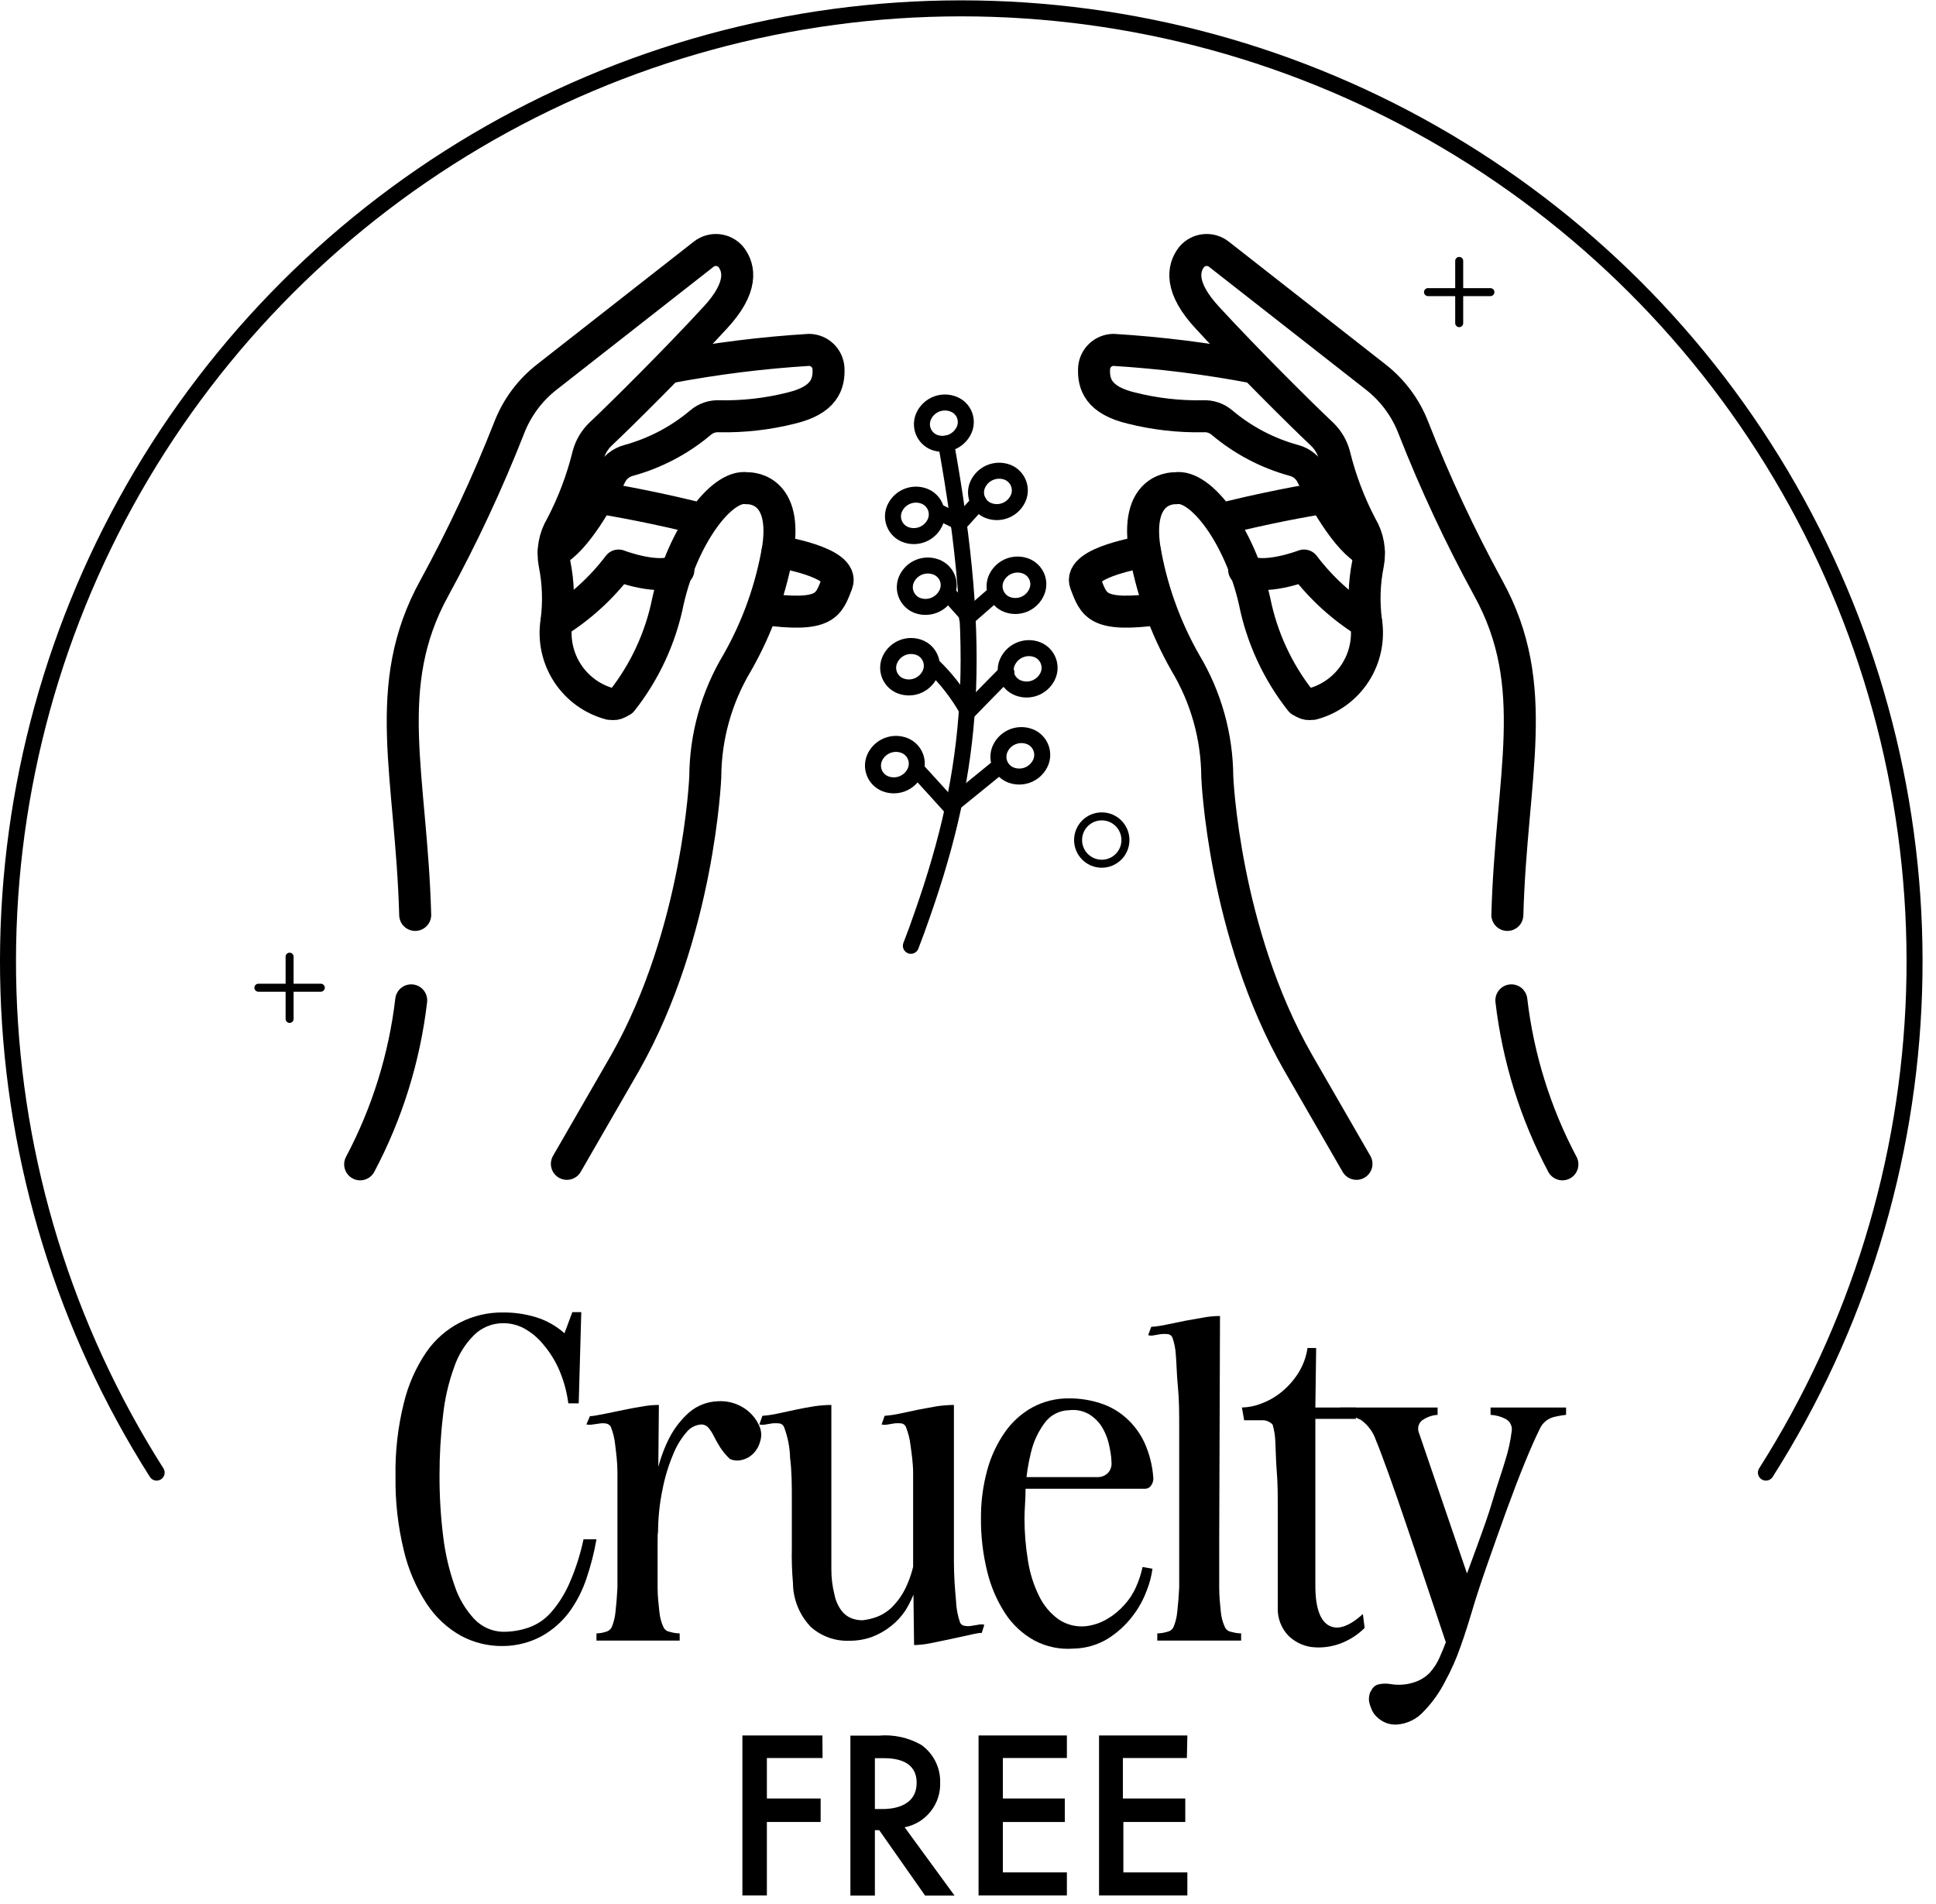 <svg width="121" height="119" viewBox="0 0 121 119" fill="none" xmlns="http://www.w3.org/2000/svg">
<g clip-path="url(#clip0_732_3427)">
<path d="M9.79 92.05C4.067 83.042 0.869 72.661 0.53 61.994C0.191 51.327 2.724 40.765 7.863 31.411C13.002 22.058 20.56 14.256 29.745 8.822C38.931 3.388 49.407 0.522 60.08 0.522C70.752 0.522 81.229 3.388 90.415 8.822C99.6 14.256 107.158 22.058 112.297 31.411C117.436 40.765 119.969 51.327 119.63 61.994C119.291 72.661 116.093 83.042 110.37 92.05" stroke="black" stroke-linecap="round" stroke-linejoin="round"/>
<path d="M31.45 102.89C30.53 102.906 29.621 102.686 28.81 102.25C27.946 101.766 27.212 101.08 26.67 100.25C26.002 99.232 25.518 98.105 25.24 96.92C24.87 95.402 24.695 93.843 24.72 92.28C24.692 90.737 24.867 89.197 25.24 87.7C25.513 86.56 25.991 85.479 26.65 84.51C27.186 83.736 27.904 83.105 28.741 82.674C29.578 82.243 30.509 82.026 31.45 82.04C32.148 82.035 32.842 82.136 33.51 82.34C34.164 82.543 34.768 82.884 35.28 83.34L35.77 82.02H36.33L36.17 87.72H35.52C35.426 86.993 35.231 86.283 34.94 85.61C34.687 85.034 34.35 84.498 33.94 84.02C33.604 83.612 33.194 83.273 32.73 83.02C32.325 82.811 31.875 82.705 31.42 82.71C30.74 82.716 30.09 82.989 29.61 83.47C29.052 84.034 28.631 84.718 28.38 85.47C28.03 86.439 27.798 87.446 27.69 88.47C27.541 89.718 27.468 90.973 27.47 92.23C27.466 93.507 27.543 94.783 27.7 96.05C27.825 97.103 28.067 98.14 28.42 99.14C28.677 99.915 29.101 100.625 29.66 101.22C30.122 101.7 30.754 101.98 31.42 102C31.978 102.006 32.533 101.914 33.06 101.73C33.592 101.537 34.066 101.214 34.44 100.79C34.903 100.256 35.284 99.656 35.57 99.01C35.966 98.114 36.268 97.179 36.47 96.22H37.28C37.134 97.055 36.923 97.877 36.65 98.68C36.398 99.436 36.031 100.148 35.56 100.79C35.102 101.395 34.523 101.899 33.86 102.27C33.119 102.671 32.292 102.883 31.45 102.89Z" fill="black"/>
<path d="M36.87 88.52C37.14 88.52 37.46 88.43 37.87 88.36L38.99 88.13C39.37 88.05 39.75 87.98 40.13 87.92C40.476 87.854 40.828 87.821 41.18 87.82L41.1 96.52V97.68C41.1 98.18 41.1 98.68 41.1 99.24C41.1 99.8 41.16 100.24 41.21 100.74C41.24 101.087 41.331 101.425 41.48 101.74C41.522 101.814 41.581 101.877 41.652 101.924C41.724 101.971 41.805 102 41.89 102.01C42.081 102.067 42.28 102.097 42.48 102.1V102.55H37.28V102.1C37.467 102.098 37.652 102.068 37.83 102.01C37.91 101.995 37.986 101.963 38.054 101.917C38.121 101.87 38.178 101.81 38.22 101.74C38.356 101.422 38.44 101.084 38.47 100.74C38.523 100.28 38.563 99.78 38.59 99.24C38.59 98.7 38.59 98.24 38.59 97.69V96.52C38.59 95.71 38.59 94.92 38.59 94.15C38.59 93.38 38.59 92.68 38.59 92.04C38.59 91.4 38.51 90.82 38.45 90.32C38.411 89.925 38.317 89.538 38.17 89.17C38.136 89.119 38.092 89.075 38.04 89.043C37.989 89.01 37.931 88.988 37.87 88.98C37.741 88.96 37.609 88.96 37.48 88.98L37.06 89.04C36.924 89.065 36.785 89.065 36.65 89.04L36.87 88.52ZM47.51 90.1C47.442 90.374 47.304 90.625 47.11 90.83C46.918 91.034 46.672 91.18 46.4 91.25C46.142 91.324 45.866 91.306 45.62 91.2C45.388 90.982 45.184 90.737 45.01 90.47C44.857 90.223 44.727 89.993 44.62 89.78C44.532 89.599 44.424 89.428 44.3 89.27C44.248 89.204 44.183 89.149 44.109 89.109C44.035 89.07 43.954 89.046 43.87 89.04C43.687 89.045 43.508 89.09 43.343 89.171C43.18 89.252 43.035 89.368 42.92 89.51C42.565 89.92 42.281 90.386 42.08 90.89C41.781 91.598 41.556 92.335 41.41 93.09C41.213 94.027 41.119 94.983 41.13 95.94L40.87 93.51C40.894 92.916 40.981 92.326 41.13 91.75C41.3 91.085 41.545 90.441 41.86 89.83C42.17 89.244 42.583 88.719 43.08 88.28C43.578 87.856 44.206 87.612 44.86 87.59C45.402 87.554 45.943 87.683 46.41 87.96C46.892 88.241 47.269 88.673 47.48 89.19C47.597 89.48 47.607 89.802 47.51 90.1Z" fill="black"/>
<path d="M48.67 88.97C48.54 88.96 48.41 88.96 48.28 88.97L47.86 89.04C47.728 89.07 47.592 89.07 47.46 89.04L47.65 88.5C47.987 88.475 48.321 88.425 48.65 88.35L49.77 88.11C50.15 88.03 50.53 87.96 50.91 87.9C51.258 87.851 51.609 87.824 51.96 87.82V90.68C51.96 91.68 51.96 92.6 51.96 93.57C51.96 93.88 51.96 94.25 51.96 94.68C51.96 95.11 51.96 95.55 51.96 96C51.96 96.45 51.96 96.87 51.96 97.25C51.96 97.63 51.96 97.91 51.96 98.11C51.959 98.633 52.023 99.153 52.15 99.66C52.219 100.021 52.365 100.362 52.58 100.66C52.737 100.878 52.952 101.048 53.2 101.15C53.423 101.236 53.661 101.281 53.9 101.28C54.186 101.249 54.468 101.186 54.74 101.09C55.114 100.959 55.456 100.747 55.74 100.47C56.108 100.102 56.409 99.672 56.63 99.2C56.938 98.536 57.137 97.827 57.22 97.1V99.34C57.062 99.798 56.854 100.238 56.6 100.65C56.35 101.031 56.039 101.369 55.68 101.65C55.323 101.933 54.925 102.159 54.5 102.32C54.048 102.483 53.571 102.564 53.09 102.56C52.206 102.596 51.342 102.288 50.68 101.7C49.968 100.961 49.567 99.977 49.56 98.95C49.495 98.209 49.472 97.464 49.49 96.72C49.49 95.787 49.49 94.837 49.49 93.87C49.49 92.87 49.49 91.98 49.38 91.12C49.363 90.453 49.231 89.793 48.99 89.17C48.959 89.111 48.914 89.061 48.857 89.026C48.801 88.991 48.736 88.972 48.67 88.97ZM57.07 98.06C57.07 97.97 57.07 97.72 57.07 97.33C57.07 96.94 57.07 96.45 57.07 95.88C57.07 95.31 57.07 94.7 57.07 94.03C57.07 93.36 57.07 92.72 57.07 92.09C57.07 91.46 56.98 90.88 56.91 90.36C56.865 89.952 56.764 89.551 56.61 89.17C56.581 89.114 56.538 89.066 56.486 89.031C56.434 88.996 56.373 88.975 56.31 88.97C56.18 88.96 56.05 88.96 55.92 88.97L55.5 89.04C55.368 89.07 55.232 89.07 55.1 89.04L55.29 88.5C55.626 88.474 55.961 88.424 56.29 88.35L57.42 88.11L58.57 87.9C58.918 87.851 59.269 87.824 59.62 87.82C59.62 88.08 59.62 88.55 59.62 89.24C59.62 89.93 59.62 90.74 59.62 91.67C59.62 92.6 59.62 93.58 59.62 94.67C59.62 95.76 59.62 96.67 59.62 97.62C59.62 98.57 59.69 99.36 59.75 100.05C59.765 100.524 59.853 100.993 60.01 101.44C60.04 101.492 60.082 101.537 60.132 101.57C60.182 101.603 60.24 101.624 60.3 101.63C60.435 101.655 60.574 101.655 60.71 101.63L61.14 101.56C61.265 101.529 61.395 101.529 61.52 101.56L61.36 102.07C61.07 102.07 60.75 102.17 60.36 102.25L59.25 102.49L58.13 102.72C57.8 102.786 57.466 102.823 57.13 102.83L57.07 98.06Z" fill="black"/>
<path d="M69.29 90.2C69.195 89.821 69.039 89.46 68.83 89.13C68.622 88.824 68.349 88.567 68.03 88.38C67.661 88.178 67.237 88.097 66.82 88.15C66.518 88.154 66.221 88.23 65.953 88.371C65.685 88.511 65.455 88.713 65.28 88.96C64.881 89.501 64.596 90.116 64.44 90.77C64.258 91.491 64.144 92.228 64.1 92.97C64.1 93.73 64.03 94.37 64.03 94.9C64.03 95.795 64.104 96.688 64.25 97.57C64.368 98.338 64.604 99.084 64.95 99.78C65.229 100.358 65.649 100.856 66.17 101.23C66.67 101.565 67.272 101.713 67.87 101.65C68.34 101.595 68.793 101.441 69.2 101.2C69.602 100.966 69.963 100.669 70.27 100.32C70.579 99.984 70.829 99.599 71.01 99.18C71.187 98.785 71.321 98.373 71.41 97.95L72.03 98.06C71.965 98.537 71.841 99.004 71.66 99.45C71.446 100.022 71.146 100.558 70.77 101.04C70.358 101.575 69.858 102.035 69.29 102.4C68.636 102.811 67.882 103.036 67.11 103.05C66.263 103.119 65.413 102.945 64.66 102.55C63.921 102.145 63.293 101.564 62.83 100.86C62.306 100.054 61.924 99.165 61.7 98.23C61.432 97.141 61.301 96.022 61.31 94.9C61.303 93.887 61.434 92.878 61.7 91.9C61.929 91.048 62.304 90.243 62.81 89.52C63.256 88.878 63.845 88.347 64.53 87.97C65.234 87.592 66.022 87.4 66.82 87.41C67.478 87.406 68.133 87.508 68.76 87.71C69.358 87.9 69.91 88.213 70.38 88.63C70.865 89.063 71.256 89.591 71.53 90.18C71.841 90.869 72.027 91.607 72.08 92.36C72.097 92.526 72.055 92.693 71.96 92.83C71.92 92.899 71.864 92.956 71.795 92.996C71.727 93.037 71.649 93.059 71.57 93.06H63.63V92.33H68.57C68.695 92.337 68.82 92.317 68.938 92.272C69.055 92.227 69.161 92.158 69.25 92.07C69.33 91.981 69.391 91.877 69.429 91.763C69.467 91.649 69.481 91.529 69.47 91.41C69.46 90.98 69.38 90.6 69.29 90.2Z" fill="black"/>
<path d="M71.95 82.94C72.287 82.914 72.621 82.864 72.95 82.79L74.07 82.56L75.2 82.36C75.546 82.295 75.898 82.261 76.25 82.26L76.2 96.52V97.68C76.2 98.18 76.2 98.7 76.2 99.24C76.2 99.78 76.25 100.24 76.3 100.74C76.33 101.087 76.421 101.425 76.57 101.74C76.612 101.814 76.671 101.877 76.743 101.924C76.814 101.971 76.895 102.001 76.98 102.01C77.172 102.067 77.37 102.097 77.57 102.1V102.55H72.33V102.1C72.53 102.097 72.728 102.067 72.92 102.01C73.004 101.996 73.083 101.965 73.154 101.919C73.225 101.872 73.285 101.811 73.33 101.74C73.466 101.422 73.55 101.085 73.58 100.74C73.633 100.28 73.673 99.78 73.7 99.24C73.7 98.7 73.7 98.24 73.7 97.69V91.95C73.7 91.05 73.7 90.15 73.7 89.24C73.7 88.33 73.7 87.49 73.62 86.7C73.54 85.91 73.54 85.25 73.49 84.7C73.471 84.321 73.397 83.947 73.27 83.59C73.241 83.534 73.198 83.486 73.146 83.451C73.094 83.416 73.033 83.395 72.97 83.39C72.84 83.38 72.71 83.38 72.58 83.39L72.16 83.46C72.029 83.495 71.891 83.495 71.76 83.46L71.95 82.94Z" fill="black"/>
<path d="M77.62 87.98C78.031 87.97 78.437 87.889 78.82 87.74C79.272 87.572 79.695 87.333 80.07 87.03C80.484 86.696 80.842 86.297 81.13 85.85C81.436 85.368 81.638 84.826 81.72 84.26H82.26L82.21 87.93V88.72C82.21 89.63 82.21 90.52 82.21 91.38C82.21 92.24 82.21 93.08 82.21 93.91C82.21 94.74 82.21 95.6 82.21 96.47C82.21 97.34 82.21 98.22 82.21 99.14C82.21 100.49 82.51 101.31 83.06 101.61C83.61 101.91 84.32 101.67 85.18 100.89L85.29 101.76C84.841 102.207 84.297 102.548 83.7 102.76C83.136 102.958 82.534 103.024 81.94 102.95C81.394 102.868 80.889 102.612 80.5 102.22C80.069 101.753 79.839 101.135 79.86 100.5C79.86 100.09 79.86 99.55 79.86 98.88C79.86 98.21 79.86 97.5 79.86 96.72C79.86 95.94 79.86 95.15 79.86 94.32C79.86 93.49 79.86 92.72 79.8 92.01C79.74 91.3 79.74 90.68 79.71 90.15C79.7 89.778 79.643 89.408 79.54 89.05C79.449 88.952 79.337 88.877 79.212 88.83C79.087 88.783 78.953 88.766 78.82 88.78H77.76L77.62 87.98ZM81.8 87.98H84.74V88.69H81.82L81.8 87.98Z" fill="black"/>
<path d="M90.47 102.97L89.13 98.97C88.69 97.66 88.28 96.43 87.89 95.29C87.5 94.15 87.15 93.12 86.82 92.21C86.49 91.3 86.22 90.57 85.99 90.01C85.819 89.514 85.501 89.082 85.08 88.77C84.678 88.552 84.228 88.438 83.77 88.44V87.98H89.85V88.44C89.488 88.463 89.14 88.591 88.85 88.81C88.747 88.906 88.676 89.032 88.647 89.169C88.619 89.307 88.634 89.451 88.69 89.58L92.01 99.3L90.47 102.97ZM91.22 99.59C91.57 98.68 91.93 97.71 92.3 96.69C92.67 95.67 93.03 94.69 93.3 93.76C93.57 92.83 93.88 91.98 94.1 91.22C94.278 90.649 94.406 90.063 94.48 89.47C94.507 89.319 94.486 89.163 94.419 89.025C94.353 88.887 94.245 88.773 94.11 88.7C93.816 88.545 93.492 88.456 93.16 88.44V87.98H97.88V88.44C97.603 88.47 97.329 88.52 97.06 88.59C96.876 88.645 96.707 88.74 96.563 88.868C96.42 88.996 96.306 89.154 96.23 89.33C95.983 89.823 95.673 90.523 95.3 91.43C94.93 92.34 94.55 93.33 94.15 94.43C93.75 95.53 93.37 96.61 92.98 97.72C92.59 98.83 92.25 99.86 91.98 100.78C91.8 101.39 91.58 102.09 91.3 102.88C91.033 103.661 90.698 104.417 90.3 105.14C89.956 105.811 89.515 106.428 88.99 106.97C88.552 107.462 87.937 107.76 87.28 107.8C87.062 107.809 86.845 107.775 86.64 107.7C86.402 107.608 86.187 107.465 86.01 107.28C85.895 107.165 85.804 107.029 85.74 106.88C85.672 106.732 85.618 106.578 85.58 106.42C85.549 106.278 85.549 106.132 85.58 105.99C85.596 105.871 85.64 105.758 85.71 105.66C85.758 105.554 85.833 105.462 85.928 105.393C86.023 105.325 86.134 105.282 86.25 105.27C86.472 105.23 86.698 105.23 86.92 105.27C87.398 105.35 87.888 105.315 88.35 105.17C88.728 105.056 89.072 104.85 89.35 104.57C89.618 104.275 89.835 103.937 89.99 103.57C90.15 103.21 90.3 102.84 90.44 102.46L91.22 99.59Z" fill="black"/>
<path d="M51.41 109.89H47.93V112.42H51.29V113.89H47.93V118.48H46.4V108.48H51.4L51.41 109.89Z" fill="black"/>
<path d="M54.94 108.49C55.858 108.411 56.779 108.613 57.58 109.07C57.955 109.336 58.26 109.691 58.465 110.102C58.671 110.514 58.772 110.97 58.76 111.43C58.782 112.083 58.57 112.722 58.163 113.233C57.757 113.745 57.181 114.094 56.54 114.22L59.66 118.49H57.82L54.95 114.4H54.68V118.49H53.15V108.49H54.94ZM54.68 113.08H55.16C55.58 113.08 57.29 113.03 57.29 111.44C57.29 110.03 55.96 109.9 55.2 109.9H54.68V113.08Z" fill="black"/>
<path d="M66.68 109.89H62.68V112.42H66.55V113.89H62.68V117.04H66.68V118.48H61.16V108.48H66.68V109.89Z" fill="black"/>
<path d="M74.18 109.89H70.18V112.42H74.08V113.89H70.21V117.04H74.21V118.48H68.69V108.48H74.21L74.18 109.89Z" fill="black"/>
<path d="M68.86 53.99C69.677 53.99 70.34 53.327 70.34 52.51C70.34 51.693 69.677 51.03 68.86 51.03C68.043 51.03 67.38 51.693 67.38 52.51C67.38 53.327 68.043 53.99 68.86 53.99Z" stroke="black" stroke-width="0.5" stroke-linecap="round" stroke-linejoin="round"/>
<path d="M91.2 16.31V20.2" stroke="black" stroke-width="0.5" stroke-linecap="round" stroke-linejoin="round"/>
<path d="M93.15 18.26H89.25" stroke="black" stroke-width="0.5" stroke-linecap="round" stroke-linejoin="round"/>
<path d="M18.1 59.8V63.69" stroke="black" stroke-width="0.5" stroke-linecap="round" stroke-linejoin="round"/>
<path d="M20.05 61.74H16.15" stroke="black" stroke-width="0.5" stroke-linecap="round" stroke-linejoin="round"/>
<path d="M41.79 22.97C44.691 22.419 47.623 22.051 50.57 21.87C50.88 21.875 51.176 21.995 51.4 22.208C51.624 22.422 51.76 22.711 51.78 23.02C51.83 24.02 51.5 25.02 49.44 25.51C47.973 25.879 46.463 26.051 44.95 26.02C44.523 25.998 44.104 26.141 43.78 26.42C42.472 27.523 40.94 28.328 39.29 28.78C39.052 28.842 38.829 28.955 38.638 29.11C38.446 29.265 38.29 29.46 38.18 29.68C37.51 31.01 35.98 33.82 34.61 34.48" stroke="black" stroke-width="2" stroke-linecap="round" stroke-linejoin="round"/>
<path d="M34.78 38.89C36.278 37.956 37.593 36.756 38.66 35.35C38.66 35.35 41.26 36.35 42.4 35.62" stroke="black" stroke-width="2" stroke-linecap="round" stroke-linejoin="round"/>
<path d="M37.41 31.11C37.41 31.11 40.12 31.54 43.2 32.29" stroke="black" stroke-width="2" stroke-linecap="round" stroke-linejoin="round"/>
<path d="M25.95 57.19C25.71 48.46 23.75 42.91 27.15 36.75C28.914 33.518 30.474 30.178 31.82 26.75C32.306 25.486 33.129 24.379 34.2 23.55L43.98 15.89C44.23 15.693 44.547 15.6 44.864 15.632C45.181 15.663 45.474 15.817 45.68 16.06C46.22 16.75 46.47 17.96 44.68 19.88C42.25 22.52 38.87 25.88 37.53 27.14C37.158 27.498 36.892 27.951 36.76 28.45C36.382 29.992 35.817 31.483 35.08 32.89C34.654 33.594 34.505 34.432 34.66 35.24C34.898 36.428 34.939 37.648 34.78 38.85C34.603 39.969 34.846 41.114 35.462 42.065C36.079 43.016 37.026 43.705 38.12 44H38.2C38.346 44.031 38.498 44.009 38.63 43.94L38.87 43.81C40.308 41.986 41.295 39.848 41.75 37.57C42.67 33.5 45.11 30.25 46.69 30.52C46.69 30.52 49.18 30.36 48.64 34.21C48.219 36.746 47.353 39.187 46.08 41.42C44.784 43.577 44.093 46.043 44.08 48.56C44.08 48.56 43.69 58.27 39.08 66.42L35.43 72.75" stroke="black" stroke-width="2" stroke-linecap="round" stroke-linejoin="round"/>
<path d="M22.51 72.78C24.199 69.591 25.281 66.115 25.7 62.53" stroke="black" stroke-width="2" stroke-linecap="round" stroke-linejoin="round"/>
<path d="M48.6 34.48C48.6 34.48 52.84 35.13 52.31 36.48C51.78 37.83 51.64 38.6 47.65 38.06" stroke="black" stroke-width="2" stroke-linecap="round" stroke-linejoin="round"/>
<path d="M78.37 22.97C75.47 22.419 72.537 22.051 69.59 21.87C69.281 21.875 68.984 21.995 68.76 22.208C68.536 22.422 68.4 22.711 68.38 23.02C68.33 24.02 68.66 25.02 70.72 25.51C72.187 25.879 73.697 26.051 75.21 26.02C75.637 25.998 76.056 26.141 76.38 26.42C77.688 27.523 79.22 28.328 80.87 28.78C81.109 28.842 81.331 28.955 81.522 29.11C81.714 29.265 81.87 29.46 81.98 29.68C82.65 31.01 84.18 33.82 85.55 34.48" stroke="black" stroke-width="2" stroke-linecap="round" stroke-linejoin="round"/>
<path d="M85.38 38.89C83.882 37.956 82.567 36.756 81.5 35.35C81.5 35.35 78.9 36.35 77.76 35.62" stroke="black" stroke-width="2" stroke-linecap="round" stroke-linejoin="round"/>
<path d="M82.75 31.11C82.75 31.11 80.04 31.54 76.96 32.29" stroke="black" stroke-width="2" stroke-linecap="round" stroke-linejoin="round"/>
<path d="M94.21 57.19C94.45 48.46 96.41 42.91 93.01 36.75C91.246 33.518 89.686 30.178 88.34 26.75C87.854 25.486 87.031 24.379 85.96 23.55L76.18 15.89C75.93 15.693 75.613 15.6 75.296 15.632C74.979 15.663 74.686 15.817 74.48 16.06C73.94 16.75 73.69 17.96 75.48 19.88C77.91 22.52 81.29 25.88 82.63 27.14C83.002 27.498 83.268 27.951 83.4 28.45C83.778 29.992 84.343 31.483 85.08 32.89C85.506 33.594 85.655 34.432 85.5 35.24C85.261 36.428 85.221 37.648 85.38 38.85C85.557 39.969 85.314 41.114 84.698 42.065C84.081 43.016 83.134 43.705 82.04 44H81.96C81.814 44.031 81.662 44.009 81.53 43.94L81.29 43.81C79.852 41.986 78.865 39.848 78.41 37.57C77.49 33.5 75.05 30.25 73.47 30.52C73.47 30.52 70.98 30.36 71.52 34.21C71.94 36.746 72.807 39.187 74.08 41.42C75.376 43.577 76.067 46.043 76.08 48.56C76.08 48.56 76.47 58.27 81.13 66.42L84.78 72.75" stroke="black" stroke-width="2" stroke-linecap="round" stroke-linejoin="round"/>
<path d="M97.65 72.78C95.961 69.591 94.879 66.115 94.46 62.53" stroke="black" stroke-width="2" stroke-linecap="round" stroke-linejoin="round"/>
<path d="M71.56 34.48C71.56 34.48 67.32 35.13 67.85 36.48C68.38 37.83 68.52 38.6 72.51 38.06" stroke="black" stroke-width="2" stroke-linecap="round" stroke-linejoin="round"/>
<path d="M59.13 27.73C61.47 40.68 60.84 48.04 57.66 57.12C57.43 57.8 57.18 58.47 56.93 59.12" stroke="black" stroke-linecap="round" stroke-linejoin="round"/>
<path d="M62.54 46.74C62.461 46.891 62.414 47.058 62.403 47.228C62.392 47.399 62.417 47.57 62.477 47.73C62.536 47.891 62.629 48.036 62.748 48.159C62.867 48.281 63.011 48.377 63.17 48.44C63.506 48.572 63.88 48.574 64.218 48.447C64.556 48.319 64.834 48.071 65 47.75C65.079 47.599 65.126 47.432 65.137 47.262C65.148 47.091 65.123 46.92 65.063 46.76C65.004 46.599 64.912 46.453 64.792 46.331C64.673 46.209 64.529 46.113 64.37 46.05C64.034 45.918 63.66 45.916 63.322 46.043C62.984 46.171 62.706 46.419 62.54 46.74Z" stroke="black" stroke-linecap="round" stroke-linejoin="round"/>
<path d="M54.7 47.29C54.621 47.441 54.574 47.608 54.563 47.779C54.552 47.949 54.577 48.12 54.637 48.28C54.696 48.441 54.788 48.587 54.908 48.709C55.027 48.831 55.171 48.927 55.33 48.99C55.666 49.122 56.039 49.124 56.377 48.997C56.715 48.869 56.994 48.621 57.16 48.3C57.239 48.149 57.286 47.982 57.297 47.812C57.308 47.641 57.283 47.47 57.223 47.31C57.164 47.15 57.072 47.004 56.952 46.881C56.833 46.759 56.689 46.663 56.53 46.6C56.194 46.468 55.82 46.466 55.482 46.593C55.144 46.721 54.866 46.969 54.7 47.29Z" stroke="black" stroke-linecap="round" stroke-linejoin="round"/>
<path d="M63 41.31C62.919 41.46 62.871 41.626 62.86 41.797C62.848 41.967 62.873 42.138 62.932 42.298C62.992 42.458 63.085 42.603 63.206 42.724C63.326 42.845 63.471 42.939 63.63 43C63.967 43.132 64.34 43.134 64.678 43.007C65.016 42.879 65.294 42.631 65.46 42.31C65.54 42.159 65.586 41.992 65.597 41.822C65.608 41.651 65.583 41.48 65.523 41.32C65.464 41.16 65.372 41.014 65.252 40.891C65.133 40.769 64.989 40.673 64.83 40.61C64.492 40.481 64.119 40.482 63.782 40.611C63.444 40.74 63.166 40.989 63 41.31Z" stroke="black" stroke-linecap="round" stroke-linejoin="round"/>
<path d="M55.65 41.17C55.57 41.321 55.523 41.487 55.512 41.657C55.5 41.827 55.524 41.998 55.583 42.158C55.641 42.318 55.732 42.464 55.851 42.587C55.969 42.709 56.112 42.806 56.27 42.87C56.606 43.002 56.98 43.004 57.318 42.877C57.656 42.749 57.934 42.501 58.1 42.18C58.179 42.029 58.226 41.862 58.237 41.692C58.248 41.521 58.223 41.35 58.163 41.19C58.104 41.03 58.011 40.883 57.892 40.761C57.773 40.639 57.629 40.543 57.47 40.48C57.135 40.349 56.763 40.347 56.427 40.474C56.091 40.602 55.814 40.85 55.65 41.17Z" stroke="black" stroke-linecap="round" stroke-linejoin="round"/>
<path d="M62.3 36.08C62.221 36.231 62.174 36.398 62.163 36.568C62.152 36.739 62.177 36.91 62.237 37.07C62.296 37.23 62.389 37.376 62.508 37.499C62.627 37.621 62.771 37.717 62.93 37.78C63.265 37.911 63.637 37.913 63.973 37.786C64.309 37.658 64.586 37.41 64.75 37.09C64.831 36.939 64.88 36.773 64.892 36.603C64.904 36.432 64.881 36.261 64.822 36.101C64.763 35.94 64.671 35.794 64.552 35.671C64.433 35.549 64.289 35.453 64.13 35.39C63.794 35.258 63.42 35.256 63.082 35.383C62.744 35.511 62.466 35.759 62.3 36.08Z" stroke="black" stroke-linecap="round" stroke-linejoin="round"/>
<path d="M56.69 36.14C56.611 36.291 56.564 36.458 56.553 36.628C56.542 36.799 56.567 36.97 56.627 37.13C56.686 37.29 56.778 37.436 56.898 37.559C57.017 37.681 57.161 37.777 57.32 37.84C57.658 37.969 58.031 37.968 58.368 37.839C58.706 37.71 58.984 37.461 59.15 37.14C59.231 36.99 59.279 36.824 59.29 36.653C59.302 36.483 59.277 36.312 59.218 36.152C59.158 35.992 59.065 35.847 58.944 35.726C58.824 35.605 58.679 35.511 58.52 35.45C58.184 35.318 57.81 35.316 57.472 35.443C57.134 35.571 56.855 35.819 56.69 36.14Z" stroke="black" stroke-linecap="round" stroke-linejoin="round"/>
<path d="M55.95 31.71C55.871 31.861 55.824 32.028 55.813 32.198C55.802 32.369 55.827 32.54 55.887 32.7C55.946 32.861 56.038 33.007 56.158 33.129C56.277 33.251 56.421 33.347 56.58 33.41C56.916 33.542 57.289 33.544 57.627 33.417C57.965 33.289 58.244 33.041 58.41 32.72C58.489 32.569 58.536 32.402 58.547 32.232C58.558 32.061 58.533 31.89 58.473 31.73C58.414 31.57 58.322 31.424 58.202 31.301C58.083 31.179 57.939 31.083 57.78 31.02C57.444 30.888 57.07 30.886 56.732 31.013C56.394 31.141 56.116 31.389 55.95 31.71Z" stroke="black" stroke-linecap="round" stroke-linejoin="round"/>
<path d="M61.14 30.22C61.061 30.371 61.014 30.536 61.003 30.706C60.993 30.876 61.018 31.046 61.077 31.206C61.137 31.365 61.229 31.511 61.349 31.632C61.468 31.753 61.611 31.848 61.77 31.91C62.106 32.042 62.48 32.044 62.818 31.917C63.156 31.789 63.434 31.541 63.6 31.22C63.679 31.069 63.726 30.902 63.737 30.732C63.748 30.561 63.723 30.39 63.663 30.23C63.604 30.069 63.512 29.923 63.392 29.801C63.273 29.679 63.129 29.583 62.97 29.52C62.632 29.391 62.259 29.392 61.921 29.521C61.584 29.65 61.306 29.899 61.14 30.22Z" stroke="black" stroke-linecap="round" stroke-linejoin="round"/>
<path d="M57.76 25.95C57.681 26.101 57.634 26.268 57.623 26.438C57.612 26.609 57.637 26.78 57.697 26.94C57.756 27.101 57.849 27.247 57.968 27.369C58.087 27.491 58.231 27.587 58.39 27.65C58.728 27.776 59.1 27.775 59.437 27.646C59.774 27.517 60.053 27.27 60.22 26.95C60.301 26.8 60.349 26.634 60.36 26.463C60.372 26.293 60.347 26.122 60.288 25.962C60.228 25.802 60.135 25.657 60.015 25.536C59.894 25.415 59.749 25.321 59.59 25.26C59.254 25.128 58.88 25.126 58.542 25.253C58.204 25.381 57.926 25.629 57.76 25.95Z" stroke="black" stroke-linecap="round" stroke-linejoin="round"/>
<path d="M61.17 31.39L59.92 32.77" stroke="black" stroke-linecap="round" stroke-linejoin="round"/>
<path d="M58.59 31.97L59.93 32.62" stroke="black" stroke-linecap="round" stroke-linejoin="round"/>
<path d="M62.19 37.1L60.44 38.63" stroke="black" stroke-linecap="round" stroke-linejoin="round"/>
<path d="M59.24 37.08L60.48 38.46" stroke="black" stroke-linecap="round" stroke-linejoin="round"/>
<path d="M62.9 42.04C62.12 42.83 61.34 43.62 60.57 44.42" stroke="black" stroke-linecap="round" stroke-linejoin="round"/>
<path d="M58.25 41.56C59.117 42.387 59.859 43.337 60.45 44.38" stroke="black" stroke-linecap="round" stroke-linejoin="round"/>
<path d="M62.47 47.89L59.74 50.11" stroke="black" stroke-linecap="round" stroke-linejoin="round"/>
<path d="M57.39 48.21C58.08 48.97 58.78 49.73 59.47 50.5" stroke="black" stroke-linecap="round" stroke-linejoin="round"/>
</g>
<defs>
<clipPath id="clip0_732_3427">
<rect width="120.17" height="118.49" fill="white"/>
</clipPath>
</defs>
</svg>
